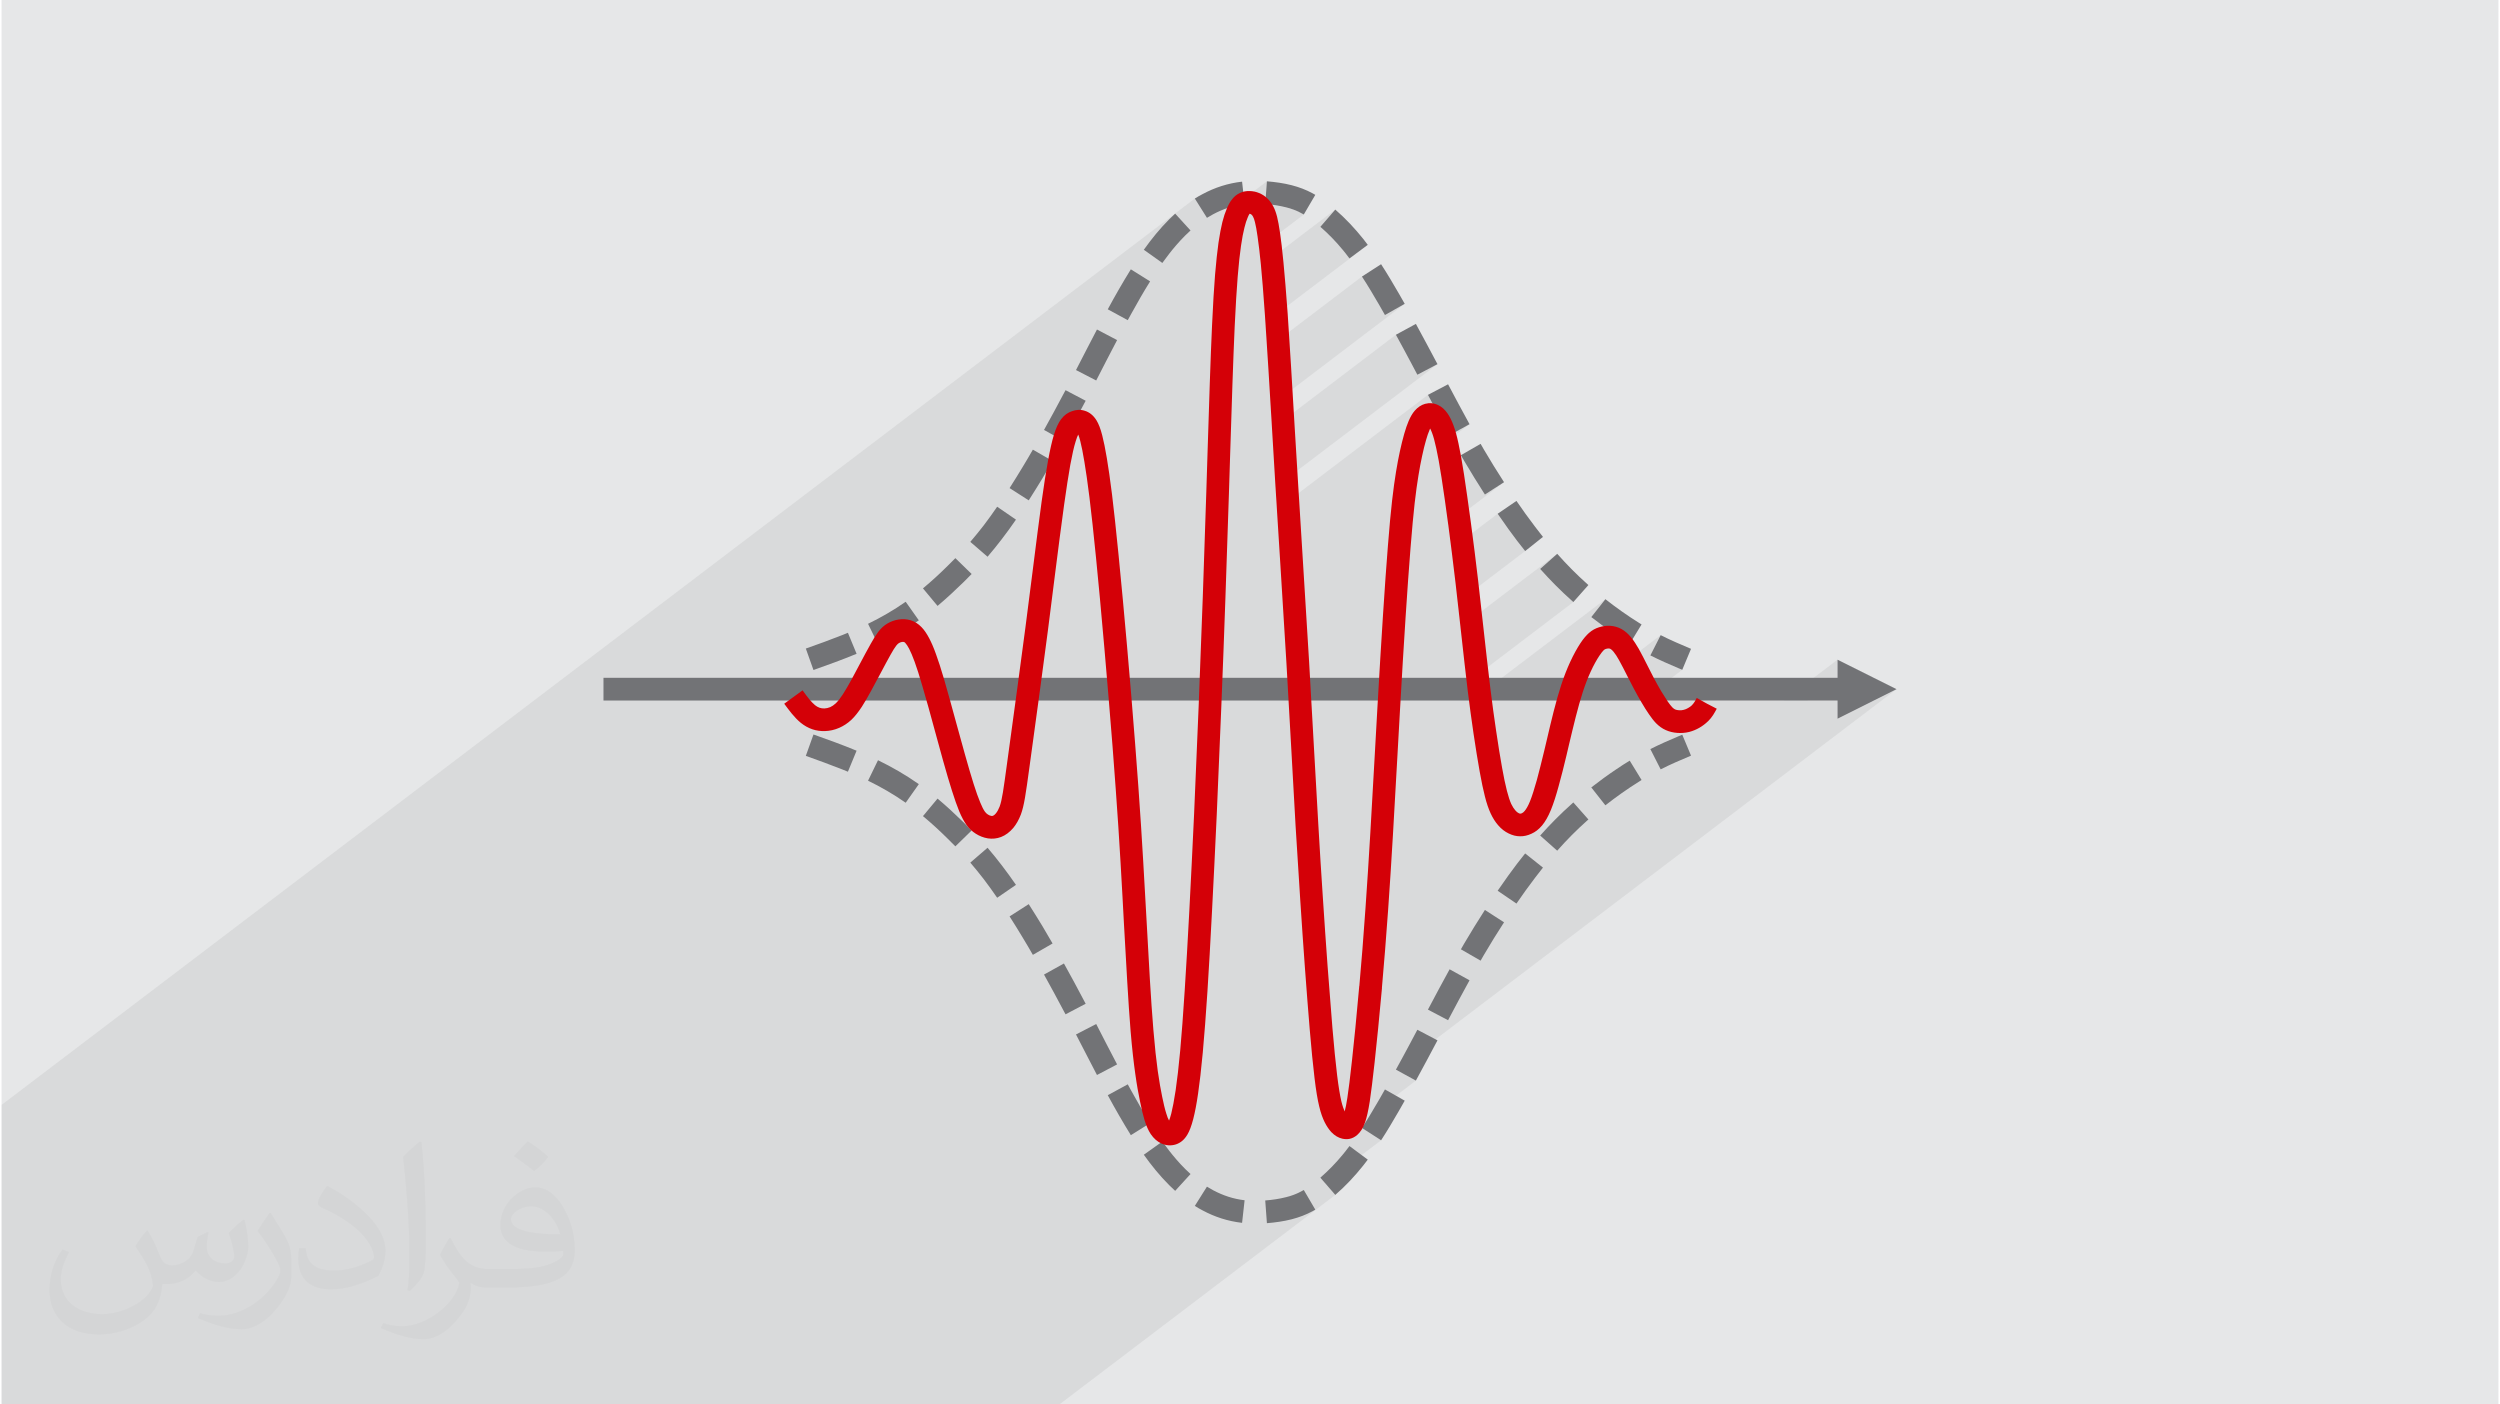 <?xml version="1.0" encoding="UTF-8"?>
<!DOCTYPE svg PUBLIC "-//W3C//DTD SVG 1.0//EN" "http://www.w3.org/TR/2001/REC-SVG-20010904/DTD/svg10.dtd">
<!-- Creator: CorelDRAW 2017 -->
<svg xmlns="http://www.w3.org/2000/svg" xml:space="preserve" width="356px" height="200px" version="1.0" shape-rendering="geometricPrecision" text-rendering="geometricPrecision" image-rendering="optimizeQuality" fill-rule="evenodd" clip-rule="evenodd"
viewBox="0 0 35600 20025"
 xmlns:xlink="http://www.w3.org/1999/xlink">
 <g id="Layer_x0020_1">
  <g id="_2459621144832">
   <polygon fill="#E6E7E8" points="0,0 35600,0 35600,20025 0,20025 "/>
   <path fill="#373435" fill-opacity="0.031" d="M2082 17547c68,104 112,203 155,312 32,64 49,183 199,183 44,0 107,-14 163,-45 63,-33 111,-83 136,-159l60 -202 146 -72 10 10c-20,77 -25,149 -25,206 0,170 146,234 262,234 68,0 129,-34 129,-95 0,-81 -34,-217 -78,-339 68,-68 136,-136 214,-191l12 6c34,144 53,287 53,381 0,93 -41,196 -75,264 -70,132 -194,238 -344,238 -114,0 -241,-58 -328,-163l-5 0c-82,101 -209,193 -412,193l-63 0c-10,134 -39,229 -83,314 -121,237 -480,404 -818,404 -470,0 -706,-272 -706,-633 0,-223 73,-431 185,-578l92 38c-70,134 -117,262 -117,385 0,338 275,499 592,499 294,0 658,-187 724,-404 -25,-237 -114,-348 -250,-565 41,-72 94,-144 160,-221l12 0 0 0zm5421 -1274c99,62 196,136 291,221 -53,74 -119,142 -201,202 -95,-77 -190,-143 -287,-213 66,-74 131,-146 197,-210l0 0zm51 926c-160,0 -291,105 -291,183 0,168 320,219 703,217 -48,-196 -216,-400 -412,-400zm-359 895c208,0 390,-6 529,-41 155,-39 286,-118 286,-171 0,-15 0,-31 -5,-46 -87,8 -187,8 -274,8 -282,0 -498,-64 -583,-222 -21,-44 -36,-93 -36,-149 0,-152 66,-303 182,-406 97,-85 204,-138 313,-138 197,0 354,158 464,408 60,136 101,293 101,491 0,132 -36,243 -118,326 -153,148 -435,204 -867,204l-196 0 0 0 -51 0c-107,0 -184,-19 -245,-66l-10 0c3,25 5,50 5,72 0,97 -32,221 -97,320 -192,287 -400,410 -580,410 -182,0 -405,-70 -606,-161l36 -70c65,27 155,46 279,46 325,0 752,-314 805,-619 -12,-25 -34,-58 -65,-93 -95,-113 -155,-208 -211,-307 48,-95 92,-171 133,-239l17 -2c139,282 265,445 546,445l44 0 0 0 204 0 0 0zm-1408 299c24,-130 26,-276 26,-413l0 -202c0,-377 -48,-926 -87,-1282 68,-75 163,-161 238,-219l22 6c51,450 63,972 63,1452 0,126 -5,250 -17,340 -7,114 -73,201 -214,332l-31 -14 0 0zm-1449 -596c7,177 94,318 398,318 189,0 349,-50 526,-135 32,-14 49,-33 49,-49 0,-111 -85,-258 -228,-392 -139,-126 -323,-237 -495,-311 -59,-25 -78,-52 -78,-77 0,-51 68,-158 124,-235l19 -2c197,103 417,256 580,427 148,157 240,316 240,489 0,128 -39,250 -102,361 -216,109 -446,192 -674,192 -277,0 -466,-130 -466,-436 0,-33 0,-84 12,-150l95 0 0 0zm-501 -503l172 278c63,103 122,215 122,392l0 227c0,183 -117,379 -306,573 -148,132 -279,188 -400,188 -180,0 -386,-56 -624,-159l27 -70c75,21 162,37 269,37 342,-2 692,-252 852,-557 19,-35 26,-68 26,-90 0,-36 -19,-75 -34,-110 -87,-165 -184,-315 -291,-453 56,-89 112,-174 173,-258l14 2z"/>
   <polygon fill="#373435" fill-opacity="0.078" points="19880,4773 18115,6115 18109,6028 18103,5913 18096,5800 18095,5784 20006,4332 19724,4492 19714,4474 19703,4455 19693,4437 19683,4419 19672,4401 19662,4383 19651,4364 19641,4346 19611,4295 19581,4244 19551,4194 19521,4143 19490,4093 19459,4042 19428,3992 19396,3943 18045,4969 18043,4948 18037,4851 18031,4757 18025,4665 18021,4598 19479,3491 19218,3685 19211,3675 19204,3665 19197,3656 19190,3646 19182,3637 19175,3628 19168,3618 19160,3609 19155,3603 19150,3597 19145,3590 19140,3584 19135,3578 19130,3572 19125,3566 19120,3560 19084,3516 19046,3473 19008,3431 18969,3390 18929,3350 18888,3311 18846,3272 18803,3234 19016,2988 17957,3793 17955,3770 17949,3708 17943,3649 17936,3595 17931,3544 17930,3542 18567,3058 18549,3048 18530,3038 18512,3028 18493,3019 18474,3010 18455,3002 18436,2994 18416,2987 18403,2982 18391,2978 18378,2974 18365,2970 18353,2966 18340,2962 18327,2959 18314,2956 18277,2947 18240,2939 18204,2932 18167,2926 18130,2921 18093,2916 18055,2912 18017,2909 18041,2585 17576,2939 17548,2945 17492,2962 17472,2969 17475,2961 17484,2942 17492,2924 17501,2907 17510,2891 17519,2876 17529,2862 17539,2849 17552,2832 17566,2817 17580,2803 17594,2790 17183,3102 17013,2831 0,15754 0,15756 0,15772 0,15931 0,16069 0,16154 0,16160 0,16170 0,16175 0,16183 0,16247 0,16288 0,16320 0,16374 0,16388 0,16389 0,16507 0,16561 0,16563 0,16576 0,16594 0,16600 0,16638 0,16644 0,16743 0,16761 0,16866 0,16911 0,16974 0,16974 0,17058 0,17085 0,17106 0,17161 0,17279 0,17408 0,17420 0,17432 0,17435 0,17452 0,17516 0,17579 0,17596 0,17714 0,17747 0,17793 0,17857 0,17875 0,17903 0,17957 0,17970 0,18007 0,18083 0,18126 0,18162 0,18174 0,18217 0,18258 0,18277 0,18282 0,18286 0,18287 0,18312 0,18313 0,18346 0,18368 0,18416 0,18480 0,18502 0,18511 0,18581 0,18581 0,18589 0,18616 0,18675 0,18677 0,18732 0,18759 0,18775 0,18778 0,18778 0,18872 0,18887 0,18887 0,18893 0,18905 0,18927 0,18954 0,18962 0,19011 0,19062 0,19064 0,19078 0,19178 0,19264 0,19265 0,19322 0,19326 0,19342 0,19449 0,19471 0,19473 0,19487 0,19528 0,19536 0,19750 0,19808 0,19874 0,19903 0,20025 12,20025 53,20025 73,20025 189,20025 402,20025 515,20025 645,20025 661,20025 857,20025 923,20025 944,20025 1337,20025 1386,20025 1482,20025 1495,20025 1527,20025 1585,20025 1595,20025 1601,20025 1601,20025 1779,20025 1836,20025 1965,20025 1972,20025 2026,20025 2046,20025 2049,20025 2092,20025 2163,20025 2302,20025 2376,20025 2451,20025 2463,20025 2502,20025 2519,20025 2528,20025 2860,20025 2873,20025 2877,20025 2987,20025 3007,20025 3082,20025 3089,20025 3122,20025 3132,20025 3146,20025 3175,20025 3438,20025 3482,20025 3599,20025 3607,20025 3623,20025 3640,20025 3655,20025 3960,20025 4068,20025 4109,20025 4126,20025 4143,20025 4408,20025 4611,20025 4684,20025 4708,20025 4885,20025 5050,20025 5078,20025 5210,20025 5314,20025 5392,20025 5703,20025 5801,20025 5915,20025 6109,20025 6212,20025 6253,20025 6264,20025 6332,20025 6346,20025 6471,20025 6530,20025 6792,20025 6956,20025 7304,20025 7348,20025 7406,20025 7513,20025 7586,20025 7667,20025 7750,20025 7782,20025 7846,20025 7885,20025 7934,20025 8150,20025 8151,20025 8223,20025 8373,20025 8401,20025 8431,20025 8577,20025 8684,20025 8692,20025 8726,20025 8729,20025 8760,20025 8855,20025 8936,20025 9031,20025 9088,20025 9095,20025 9099,20025 9194,20025 9213,20025 9432,20025 9447,20025 9509,20025 9520,20025 9553,20025 9718,20025 9733,20025 9836,20025 9964,20025 9966,20025 10094,20025 10126,20025 10138,20025 10160,20025 10168,20025 10172,20025 10205,20025 10381,20025 10462,20025 10470,20025 10533,20025 10541,20025 10575,20025 10581,20025 10768,20025 10805,20025 10842,20025 10908,20025 10911,20025 10958,20025 10974,20025 10975,20025 10978,20025 10986,20025 11046,20025 11070,20025 11082,20025 11084,20025 11095,20025 11100,20025 11108,20025 11111,20025 11116,20025 11205,20025 11214,20025 11257,20025 11288,20025 11310,20025 11316,20025 11379,20025 11438,20025 11458,20025 11503,20025 11503,20025 11504,20025 11505,20025 11506,20025 11513,20025 11554,20025 11597,20025 11615,20025 11619,20025 11620,20025 11630,20025 11653,20025 11661,20025 11687,20025 11733,20025 11734,20025 11784,20025 11862,20025 11866,20025 11886,20025 11909,20025 12196,20025 12196,20025 12200,20025 12262,20025 12476,20025 12529,20025 12536,20025 12588,20025 12723,20025 12756,20025 12788,20025 12925,20025 12963,20025 13096,20025 13151,20025 13192,20025 13286,20025 13297,20025 13303,20025 13411,20025 13433,20025 13475,20025 13564,20025 13590,20025 13595,20025 13649,20025 13810,20025 13848,20025 13918,20025 14085,20025 14126,20025 14187,20025 14205,20025 14270,20025 14277,20025 14367,20025 14409,20025 14434,20025 14546,20025 14637,20025 14710,20025 14917,20025 15064,20025 15073,20025 15081,20025 19016,17037 18868,16866 19669,16258 19396,16082 19428,16033 19459,15983 19490,15932 19505,15908 20165,15407 19880,15251 19884,15245 27018,9826 26177,10247 26177,9988 25749,9988 26177,9664 26177,9406 25409,9988 24150,9988 24154,9981 24161,9968 24168,9955 24170,9951 24121,9988 23385,9988 23963,9550 23913,9529 23861,9507 23810,9485 23759,9463 23709,9440 23658,9417 23608,9394 23558,9370 23508,9345 23655,9056 23098,9479 23089,9462 23075,9436 23061,9411 23051,9393 23041,9376 23031,9360 23021,9344 23013,9333 23214,9180 23189,9165 23165,9150 23140,9134 23116,9119 23092,9103 23068,9087 23044,9071 23020,9055 22974,9025 22929,8993 22885,8962 22841,8930 22797,8897 22753,8864 22710,8831 22666,8798 22867,8543 20964,9988 20922,9988 20915,9934 20905,9853 20894,9762 20891,9738 22410,8584 22390,8566 22330,8512 22272,8458 22214,8402 22157,8346 22101,8288 22045,8230 21991,8172 21937,8112 22180,7896 20802,8943 20793,8865 20783,8777 20773,8687 20763,8597 20762,8587 21723,7857 21708,7839 21694,7820 21679,7802 21665,7783 21650,7764 21636,7746 21622,7727 21607,7709 21592,7688 21576,7667 21561,7647 21545,7626 21530,7605 21515,7584 21499,7563 21484,7543 21465,7516 21445,7489 21426,7462 21407,7434 21388,7407 21369,7380 21350,7352 21331,7325 20671,7826 20666,7784 20653,7684 20640,7586 20628,7491 20626,7479 21422,6875 21149,7051 21111,6992 21074,6933 21036,6874 20999,6814 20963,6754 20927,6694 20891,6634 20855,6574 20849,6563 20843,6553 20837,6543 20831,6532 20825,6522 20819,6511 20813,6501 20807,6490 20515,6711 20511,6683 20501,6626 20492,6572 20482,6521 20473,6474 20464,6430 20459,6406 20930,6048 20646,6205 20606,6133 20567,6062 20529,5990 20490,5918 20452,5846 20414,5774 20375,5702 20337,5630 18184,7266 18181,7224 18172,7079 18164,6945 20473,5192 20186,5343 20088,5158 20062,5110 20036,5062 20010,5014 19985,4965 19959,4917 19933,4869 19906,4821 "/>
   <g>
    <path fill="#727376" fill-rule="nonzero" d="M12067 9022c-25,10 -50,21 -76,31 -173,69 -349,132 -524,194l109 306c206,-73 411,-147 614,-231l1 0 -124 -300zm12021 229c-145,-62 -289,-122 -430,-194l-3 -1 -147 289c133,67 267,126 405,184l50 21 125 -299zm-705 -348l-39 -24c-165,-103 -324,-216 -477,-336l-201 255c116,90 232,176 354,257 64,44 128,85 194,125l169 -277zm-758 -562l-13 -11c-153,-136 -296,-281 -432,-434l-243 216c143,160 293,312 453,454l20 18 215 -243zm-648 -686c-38,-47 -75,-95 -111,-143 -93,-121 -181,-245 -267,-370l0 0 -268 183c50,73 102,146 153,218 41,55 82,111 123,166 38,49 77,99 116,148l254 -202zm-555 -780c-99,-153 -195,-308 -287,-465 -16,-27 -32,-55 -47,-82l-281 162c16,28 32,56 48,84 95,161 193,320 294,477l273 -176zm-492 -827c-104,-188 -205,-379 -306,-569l-287 151c102,193 204,384 309,575l284 -157zm-457 -856c-102,-192 -204,-384 -308,-574l0 0 -285 155c71,128 139,257 208,385l98 185 287 -151zm-467 -860c-26,-48 -55,-96 -82,-144 -82,-142 -166,-284 -255,-421l-273 176c86,132 166,267 245,403 27,49 56,97 83,146l282 -160zm-527 -841c-21,-28 -43,-56 -64,-84 -121,-151 -250,-289 -396,-416l-3 -3 -213 246c115,100 220,208 317,326 14,16 27,32 40,49 20,25 39,50 58,76l261 -194zm-748 -713c-13,-7 -25,-15 -39,-22 -94,-51 -193,-88 -297,-115 -117,-30 -234,-46 -354,-56l-24 324c102,8 198,22 297,47 35,9 68,18 102,31 53,19 102,43 151,71l164 -280zm-1044 -188c-201,23 -388,83 -566,179 -37,19 -73,40 -108,62l173 275c29,-18 58,-35 88,-51 144,-77 287,-124 449,-143l-36 -322zm-954 456c-29,26 -58,54 -86,82 -133,133 -252,280 -361,433l264 188c62,-86 127,-171 197,-252 41,-48 85,-95 130,-140 24,-24 49,-48 75,-71l-219 -240zm-632 794c-115,186 -225,377 -329,570l285 155c15,-29 31,-58 47,-86 87,-158 176,-314 271,-466l1 -1 -275 -172zm-483 858c-101,192 -199,385 -299,578l288 149c99,-192 197,-385 298,-576l-287 -151zm-448 865l-19 35c-94,178 -190,356 -288,532l284 158c98,-177 195,-355 289,-535l21 -39 -287 -151zm-466 848c-46,81 -94,162 -143,243 -61,102 -125,204 -189,305l273 175c66,-103 131,-208 195,-313 49,-83 98,-165 145,-248l-281 -162zm-509 814c-61,89 -125,178 -191,265 -62,80 -126,159 -192,236l246 212c70,-82 138,-166 203,-251 70,-91 137,-184 202,-278l-268 -184zm-596 733c-35,36 -71,72 -108,108 -113,112 -231,221 -354,323l208 250c130,-109 253,-224 374,-342 38,-37 75,-75 112,-113l-232 -226zm-708 622l-5 3c-169,118 -347,221 -532,311l142 292c201,-98 396,-210 579,-339l3 -2 -187 -265z"/>
    <polygon fill="#727376" fill-rule="nonzero" points="26177,9664 8582,9664 8582,9988 26177,9988 26177,10247 27018,9826 26177,9406 "/>
    <path fill="#727376" fill-rule="nonzero" d="M12067 11003c-25,-10 -50,-21 -76,-31 -173,-69 -349,-132 -524,-195l109 -305c206,73 411,147 614,231l1 0 -124 300zm12021 -229c-145,61 -289,122 -430,194l-3 1 -147 -289c133,-67 267,-126 405,-184l50 -21 125 299zm-705 347l-39 25c-165,103 -324,216 -477,336l-201 -255c116,-90 232,-176 354,-257 64,-44 128,-85 194,-125l169 276zm-758 563l-13 11c-153,136 -296,280 -432,434l-243 -216c143,-160 293,-312 453,-454l20 -18 215 243zm-648 686c-38,47 -75,95 -111,143 -93,121 -181,245 -267,370l0 0 -268 -183c50,-73 102,-146 153,-218 41,-55 82,-111 123,-166 38,-50 77,-99 116,-148l254 202zm-555 780c-99,153 -195,308 -287,465 -16,27 -32,55 -47,82l-281 -162c16,-28 32,-56 48,-84 95,-161 193,-320 294,-477l273 176zm-492 827c-104,188 -205,378 -306,569l-287 -151c102,-193 204,-385 309,-575l284 157zm-457 856c-102,192 -204,384 -308,574l0 0 -285 -156c71,-127 139,-256 208,-384l98 -185 287 151zm-467 860c-26,48 -55,96 -82,144 -82,142 -166,284 -255,421l-273 -176c86,-132 166,-267 245,-403 27,-49 56,-97 83,-146l282 160zm-527 841c-21,28 -43,56 -64,83 -121,152 -250,290 -396,417l-3 3 -213 -246c115,-100 220,-208 317,-326 14,-16 27,-33 40,-49 20,-25 39,-50 58,-76l261 194zm-748 713c-13,7 -25,15 -39,22 -94,51 -193,88 -297,115 -117,30 -234,46 -354,56l-24 -324c102,-8 198,-22 297,-47 35,-9 68,-18 102,-31 53,-19 102,-43 151,-71l164 280zm-1044 188c-201,-23 -388,-83 -566,-179 -37,-19 -73,-40 -108,-62l173 -275c29,18 58,35 88,51 144,76 287,124 449,143l-36 322zm-954 -456c-29,-26 -58,-54 -86,-82 -133,-133 -252,-280 -361,-433l264 -188c62,86 127,171 197,252 41,48 85,95 130,140 24,24 49,48 75,71l-219 240zm-632 -794c-115,-187 -225,-377 -329,-570l285 -155c15,29 31,58 47,86 87,158 176,314 271,466l1 1 -275 172zm-483 -858c-101,-192 -199,-386 -299,-578l288 -149c99,192 197,385 298,576l-287 151zm-448 -865l-19 -35c-94,-178 -190,-356 -288,-532l284 -158c98,177 195,355 289,535l21 39 -287 151zm-466 -848c-46,-81 -94,-162 -143,-243 -61,-103 -125,-204 -189,-305l273 -175c66,103 131,208 195,313 49,82 98,165 145,248l-281 162zm-509 -814c-61,-89 -125,-178 -191,-265 -62,-80 -126,-159 -192,-236l246 -212c70,82 138,166 203,251 70,91 137,184 202,278l-268 184zm-596 -733c-35,-36 -71,-72 -108,-108 -113,-112 -231,-221 -354,-323l208 -250c130,109 253,224 374,342 38,37 75,75 112,113l-232 226zm-708 -622l-5 -3c-169,-118 -347,-221 -532,-311l142 -292c201,98 396,210 579,339l3 2 -187 265z"/>
    <path fill="#D40007" fill-rule="nonzero" d="M11421 9843c33,46 66,91 95,126 28,33 55,63 82,85 22,17 43,30 65,37 22,7 44,11 68,10 27,-1 55,-7 84,-19 25,-11 52,-29 79,-54 33,-32 66,-74 101,-128 39,-60 79,-131 124,-212 29,-54 75,-141 120,-225 53,-100 104,-196 156,-288 41,-74 75,-128 107,-169 41,-53 81,-88 128,-116 49,-29 104,-49 160,-57 56,-9 115,-6 170,10 59,18 110,50 158,100 38,39 73,91 108,157 31,59 63,131 97,227 34,93 72,209 116,360 50,170 115,410 180,647 34,125 68,248 117,423 45,160 85,298 123,418 36,113 67,201 95,267 25,61 46,102 66,130 13,18 27,31 43,41 16,10 33,18 48,20 9,1 17,1 25,-2 12,-5 26,-16 40,-33 20,-24 38,-56 54,-97 35,-95 55,-240 106,-616l54 -395c60,-441 139,-1016 208,-1544 38,-294 70,-548 101,-789 49,-389 94,-743 130,-1005 32,-231 62,-423 91,-582 29,-159 57,-281 84,-370 32,-104 66,-174 102,-222 49,-65 100,-96 155,-115 57,-21 119,-27 184,-6 62,19 119,61 165,134 32,52 59,121 83,216 22,84 43,190 66,326 23,138 47,302 74,519 26,210 56,489 94,871 39,393 81,846 120,1291 41,465 82,956 116,1400 33,423 60,797 83,1154 22,343 41,671 60,1015l20 354c30,559 61,1119 96,1542 21,250 42,440 63,592 22,154 43,270 63,367 20,96 38,175 58,237 13,44 26,78 40,102 10,-25 21,-59 32,-102 19,-77 40,-183 62,-330 22,-152 44,-338 65,-567 21,-229 42,-515 64,-855 22,-340 44,-719 66,-1138 23,-429 45,-896 68,-1381 22,-498 44,-1016 65,-1536 21,-524 41,-1049 59,-1559 18,-518 35,-1019 50,-1490l17 -542c23,-729 43,-1368 65,-1839 14,-304 28,-538 43,-722 16,-190 32,-336 49,-457 18,-123 37,-217 55,-292 20,-79 40,-138 61,-186 22,-55 45,-98 72,-132 34,-47 74,-78 120,-99 43,-20 91,-28 138,-26 45,1 91,11 132,28 41,17 79,40 113,72 32,30 61,66 86,112 23,41 41,88 58,154 14,57 28,132 43,236 14,97 30,226 48,414 18,188 38,424 60,730 30,432 65,1029 102,1654 16,261 32,526 48,787 21,361 45,742 69,1116 30,477 59,942 87,1412 24,413 47,833 70,1241 20,363 40,717 61,1074 21,358 42,707 65,1046 21,327 44,651 67,972 23,305 46,604 69,881 23,266 45,499 67,676 21,171 41,288 60,371 17,70 33,113 48,147 13,-47 25,-108 38,-193 19,-121 40,-294 67,-541 29,-264 65,-622 103,-1055l1 0c29,-322 59,-695 88,-1113 49,-692 91,-1442 131,-2165 13,-236 26,-468 39,-695 27,-478 54,-922 79,-1310 25,-390 49,-725 70,-987 21,-272 41,-480 60,-650 19,-166 37,-294 56,-410 18,-111 37,-208 55,-292 20,-93 41,-176 62,-250 21,-73 42,-134 63,-183l0 0c26,-60 54,-109 87,-147 43,-50 94,-83 148,-98 64,-17 128,-11 188,19 48,23 92,61 131,117 31,44 59,99 85,170 24,64 47,143 71,256 23,102 48,243 79,440 29,191 63,430 98,689 37,277 73,564 104,830 28,238 55,485 81,723 31,277 60,542 93,812 27,220 55,423 82,603 31,212 60,389 85,527 23,131 46,239 69,330 21,82 41,142 62,189 19,39 38,68 57,90 17,21 34,34 49,41 9,5 17,7 23,7 6,0 14,-2 23,-6 13,-6 26,-16 40,-33 23,-28 48,-70 75,-136 31,-76 63,-180 98,-304 32,-117 68,-263 107,-424 26,-111 30,-127 36,-152 63,-271 130,-553 205,-781 40,-123 83,-230 125,-322 53,-115 104,-205 147,-270 44,-67 84,-113 123,-148 48,-42 93,-65 143,-81 50,-16 106,-25 162,-21 54,4 108,18 159,46 50,28 95,67 138,120 36,44 71,98 108,162 41,73 83,157 127,244 29,57 59,116 89,174 34,64 69,126 102,183 35,57 67,108 95,150 25,36 47,64 66,84 13,13 26,23 39,29 15,6 34,11 56,12 22,2 45,0 67,-6 22,-5 42,-14 61,-25 23,-12 42,-27 58,-42l0 -1c29,-29 47,-63 65,-98l2 -4 144 81 141 73 -2 4c-31,57 -61,115 -123,176l-1 0c-34,33 -76,66 -124,93 -44,25 -92,45 -142,58 -56,14 -114,18 -169,14 -57,-4 -114,-17 -165,-40 -52,-23 -96,-55 -138,-97 -35,-36 -67,-78 -102,-129 -33,-48 -69,-104 -106,-168 -35,-59 -72,-125 -110,-197 -30,-56 -62,-118 -92,-178 -43,-85 -84,-167 -120,-230 -28,-50 -53,-89 -77,-118 -16,-19 -30,-33 -43,-40 -7,-4 -15,-6 -24,-7 -14,0 -29,2 -42,6 -10,3 -19,8 -29,16 -17,16 -38,42 -66,84 -36,55 -79,129 -123,226 -37,79 -74,174 -111,287 -70,214 -135,490 -198,754l-36 154c-36,151 -72,296 -111,435 -36,133 -73,248 -110,339 -41,100 -83,170 -125,221 -51,61 -101,96 -152,119 -53,25 -107,38 -163,37 -56,0 -110,-14 -164,-41 -52,-25 -103,-63 -150,-118 -38,-44 -74,-99 -105,-166 -31,-67 -58,-145 -83,-245 -23,-89 -47,-204 -74,-353 -28,-158 -58,-340 -87,-537 -28,-189 -56,-395 -83,-611 -29,-238 -60,-520 -93,-816 -25,-227 -51,-464 -81,-722 -34,-291 -70,-575 -103,-824 -35,-261 -68,-498 -97,-681 -28,-180 -52,-315 -76,-422 -21,-97 -39,-162 -58,-213 -10,-26 -19,-48 -28,-65 -3,6 -6,13 -9,20l0 1c-18,40 -34,89 -50,145 -18,62 -37,137 -56,227 -18,84 -36,176 -52,277 -18,108 -35,230 -54,394 -18,161 -37,364 -59,640 -22,276 -46,610 -70,981 -26,400 -53,843 -79,1308 -13,226 -26,459 -39,695 -41,734 -83,1496 -131,2170 -27,385 -58,765 -89,1118l1 0c-37,412 -74,778 -105,1061 -27,245 -49,422 -69,556 -22,139 -43,229 -66,296 -30,88 -70,146 -114,184 -68,58 -140,69 -213,52 -55,-13 -107,-43 -155,-93 -34,-37 -67,-85 -96,-143 -27,-56 -53,-122 -77,-224 -23,-94 -45,-222 -67,-407 -22,-181 -45,-417 -68,-688 -22,-260 -45,-564 -69,-885 -22,-305 -45,-629 -67,-974 -22,-333 -44,-682 -66,-1048 -19,-336 -40,-701 -60,-1076 -22,-398 -45,-807 -70,-1238 -27,-451 -57,-925 -87,-1412 -23,-355 -45,-717 -70,-1117 -16,-261 -31,-526 -47,-787 -37,-617 -72,-1206 -103,-1651 -22,-317 -41,-548 -58,-722 -17,-173 -33,-299 -47,-398 -13,-92 -25,-157 -37,-204 -9,-38 -18,-61 -27,-77 -6,-13 -13,-22 -21,-29 -5,-5 -11,-8 -17,-11 -4,-1 -8,-3 -12,-3 -8,12 -18,31 -28,57 -15,35 -30,79 -45,141 -17,65 -33,149 -49,259 -16,111 -32,251 -47,437 -15,193 -30,424 -43,710 -22,479 -42,1113 -65,1835l-17 542c-16,479 -32,982 -50,1491 -18,517 -38,1043 -59,1561 -21,526 -43,1045 -65,1536 -23,498 -46,966 -68,1385 -22,431 -44,813 -65,1141 -22,329 -43,617 -66,864 -23,246 -45,437 -67,585 -22,153 -45,270 -69,363 -26,101 -54,173 -84,223 -45,76 -99,117 -163,139 -68,22 -141,18 -212,-15 -54,-26 -105,-70 -147,-132 -35,-52 -63,-118 -89,-200 -22,-72 -43,-160 -64,-267 -22,-106 -45,-229 -67,-388 -23,-162 -46,-360 -67,-610 -33,-403 -64,-978 -96,-1551l-19 -354c-18,-333 -37,-657 -60,-1012 -23,-342 -49,-713 -83,-1150 -33,-421 -74,-912 -116,-1396 -43,-494 -85,-948 -119,-1287 -35,-355 -66,-634 -94,-864 -28,-224 -51,-382 -72,-506 -21,-127 -40,-224 -59,-297 -10,-38 -19,-69 -29,-92 -11,23 -24,54 -37,99 -25,79 -49,188 -76,333 -26,146 -55,334 -88,568 -42,300 -84,634 -131,1002 -33,261 -68,538 -100,790 -72,553 -149,1115 -208,1545l-54 395c-55,401 -76,556 -124,686 -29,76 -66,140 -108,191 -52,61 -111,105 -174,129 -62,24 -126,29 -187,20 -63,-10 -123,-34 -174,-67 -49,-31 -91,-69 -133,-126 -35,-50 -68,-111 -103,-194 -32,-78 -66,-175 -104,-295 -36,-113 -78,-255 -126,-427 -24,-85 -70,-254 -117,-426 -60,-222 -122,-448 -179,-640 -42,-146 -78,-256 -109,-342 -30,-83 -56,-142 -79,-187 -20,-38 -38,-65 -55,-83 -7,-7 -13,-12 -18,-13 -7,-2 -18,-2 -29,-1 -15,3 -30,8 -43,16 -12,7 -24,18 -38,36 -22,28 -48,70 -81,129 -35,61 -92,169 -151,280 -37,69 -74,140 -123,229 -48,88 -92,166 -136,234 -49,74 -97,137 -150,187 -55,51 -113,88 -173,114 -68,30 -137,44 -202,46 -63,2 -124,-6 -182,-26 -58,-20 -112,-50 -164,-92 -45,-37 -88,-82 -129,-132 -39,-48 -73,-94 -107,-140l262 -191z"/>
   </g>
  </g>
 </g>
</svg>
